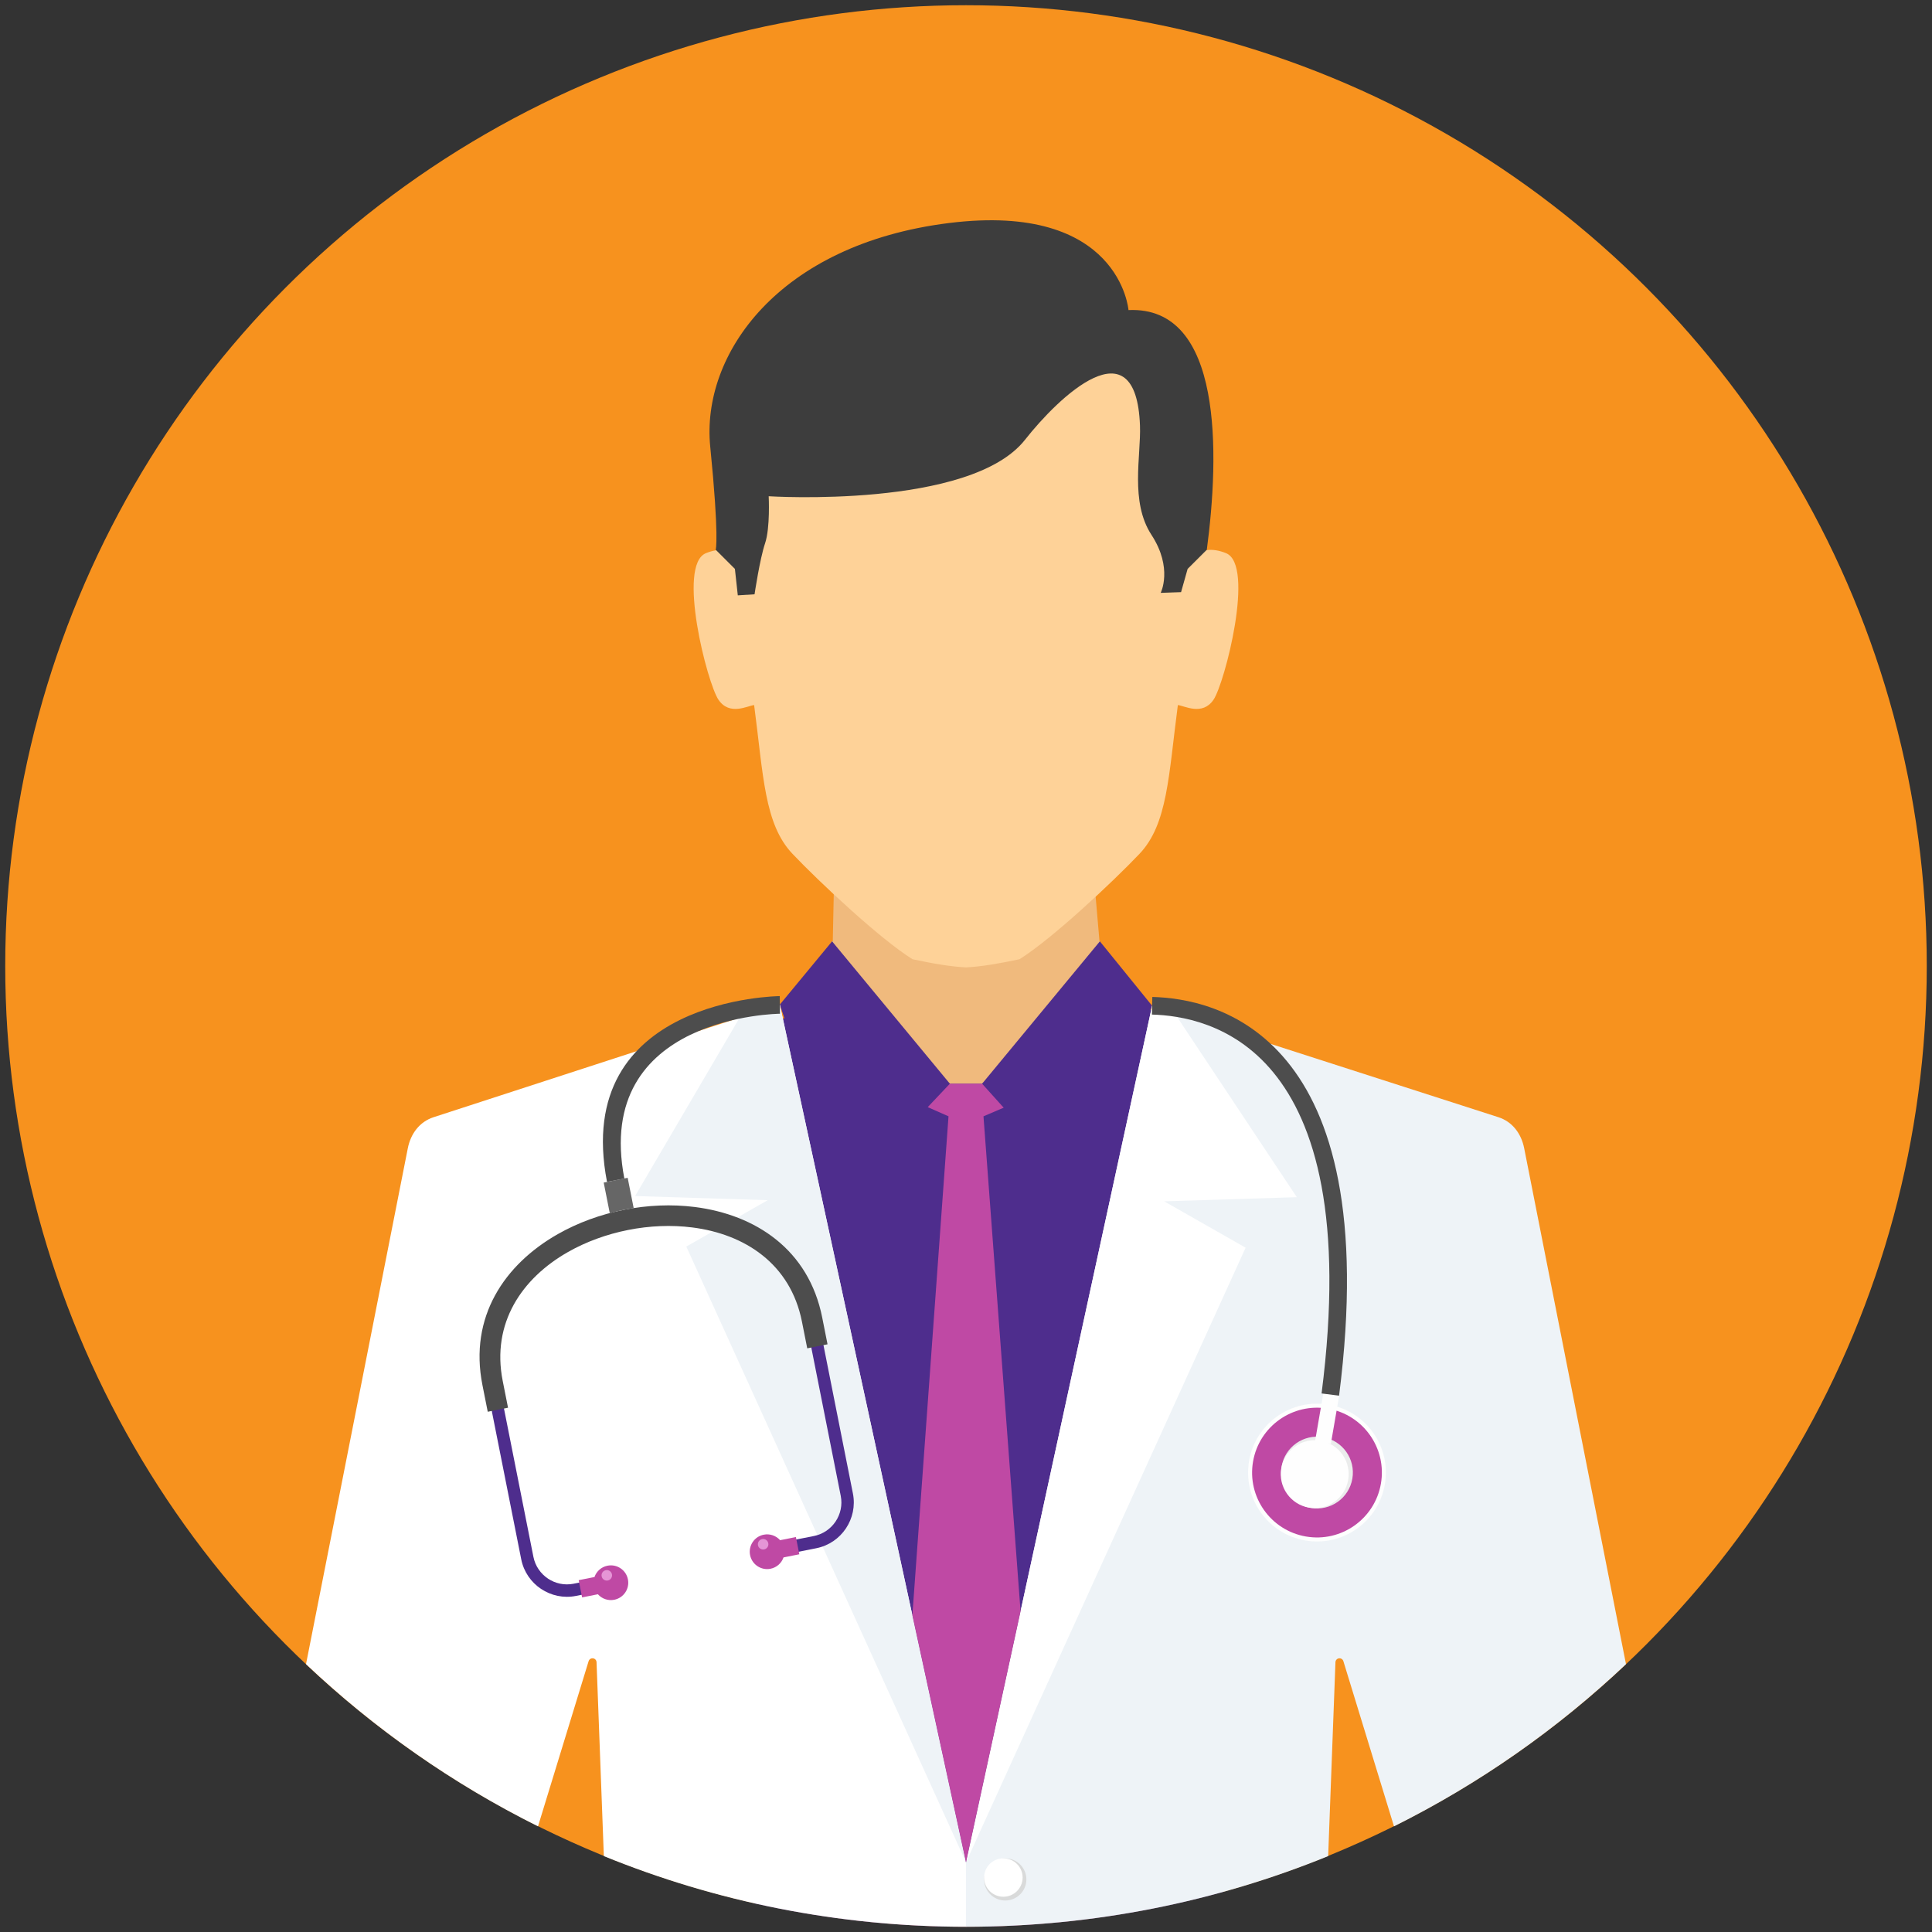 <?xml version="1.0" encoding="utf-8"?>
<!-- Generator: Adobe Illustrator 23.0.6, SVG Export Plug-In . SVG Version: 6.00 Build 0)  -->
<svg version="1.1" id="Layer_1" xmlns="http://www.w3.org/2000/svg" xmlns:xlink="http://www.w3.org/1999/xlink" x="0px" y="0px"
	 viewBox="0 0 479.268 479.268" style="enable-background:new 0 0 479.268 479.268;" xml:space="preserve">
<rect x="0" y="0" width="479.268" height="479.268" fill="#333333" stroke="none"/>
<style type="text/css">
	.st0{fill:#F7921E;}
	.st1{fill:#B3B3B3;}
	.st2{fill:#F0BA7D;}
	.st3{fill:#FED298;}
	.st4{fill:#4E2D8D;}
	.st5{fill:#FFFFFF;}
	.st6{fill:#EEF3F7;}
	.st7{fill:#D9DADA;}
	.st8{fill:#3D3D3D;}
	.st9{fill:#BF49A4;}
	.st10{fill:#FEFEFE;}
	.st11{fill:#EBECEC;}
	.st12{fill:#4D4D4D;}
	.st13{fill:#666666;}
	.st14{fill:#E595D6;}
</style>
<g>
	<circle class="st0" cx="239.634" cy="239.633" r="238.337"/>
	<path class="st1" d="M206.414,233.518c22.144,0,44.288,0,66.43,0l0.363,4.541l-32.464,49.216l-34.874-49.702l0.544-4.052
		L206.414,233.518L206.414,233.518z"/>
	<path class="st2" d="M206.842,221.172l-0.575,27.762l-47.1,25.756v94.409h79.289h79.278v-94.41l-43.772-27.207l-2.404-27.757
		L206.842,221.172L206.842,221.172L206.842,221.172z"/>
	<path class="st3" d="M185.078,140.214c0,0-2.701-5.934-9.952-2.993c-7.253,2.937,0.326,32.26,3.097,36.351
		c2.769,4.089,7.227,1.492,8.851,1.33c2.309,17.481,2.515,29.529,9.512,36.9c6.628,6.979,21.801,21.202,29.795,26.162
		c5.414,1.143,9.453,1.815,13.252,2.016c3.798-0.201,7.84-0.874,13.252-2.016c7.993-4.958,23.169-19.184,29.795-26.162
		c6.996-7.371,7.203-19.416,9.512-36.9c1.624,0.163,6.082,2.759,8.851-1.33c2.771-4.091,10.35-33.415,3.097-36.351
		c-7.253-2.942-9.952,2.993-9.952,2.993s7.168-23.027-5.573-45.692c-8.731-15.535-28.644-23.592-48.982-24.183
		c-20.338,0.591-40.251,8.648-48.982,24.183c-12.741,22.666-5.573,45.692-5.573,45.692H185.078L185.078,140.214z"/>
	<path class="st4" d="M183.169,257.101l11.279-4.443l9.089-8.168l32.094,24.341h7.993l32.104-24.37l20.365,12.642l35.389,60.153
		l-28.026,152.056c-20.316,5.634-41.718,8.658-63.828,8.658c-18.033,0-35.593-2.016-52.479-5.809l-50.233-150.099l46.251-64.96
		L183.169,257.101z"/>
	<g>
		<path class="st4" d="M285.801,249.496l-12.957-15.978l-29.216,35.315l25.078,27.865L285.801,249.496z"/>
		<path class="st4" d="M193.441,249.214l12.974-15.697l29.218,35.315l-26.074,27.578L193.441,249.214z"/>
	</g>
	<path class="st5" d="M193.443,249.214l-85.88,27.928c-3.492,1.133-5.686,4.103-6.397,7.708L75.912,412.825
		c17.007,16.083,36.384,29.679,57.549,40.229l12.555-40.973c0.146-0.47,0.593-0.763,1.082-0.705c0.487,0.058,0.857,0.448,0.884,0.94
		l1.813,48.122c27.726,11.298,58.053,17.532,89.842,17.532v-15.978l-46.191-212.777L193.443,249.214z"/>
	<g>
		<path class="st6" d="M193.443,249.214l-9.836,3.022l-26.059,44.464l32.897,1.031l-20.196,11.499l69.388,152.764l-46.191-212.778
			L193.443,249.214z"/>
		<path class="st6" d="M285.801,249.496l85.906,27.646c3.498,1.126,5.684,4.103,6.395,7.708l25.255,127.977
			c-17.009,16.083-36.387,29.68-57.552,40.231l-12.557-40.975c-0.144-0.47-0.596-0.763-1.082-0.705
			c-0.487,0.058-0.854,0.45-0.883,0.94l-1.808,48.122c-27.726,11.298-58.053,17.532-89.84,17.532h-0.002v-15.978L285.8,249.498
			L285.801,249.496z"/>
	</g>
	<path class="st5" d="M285.801,249.496l5.46,1.661l30.438,45.824l-32.897,1.033l20.198,11.5l-69.366,152.481L285.8,249.498
		L285.801,249.496L285.801,249.496L285.801,249.496z"/>
	<path class="st7" d="M249.368,460.994c-2.896,0-5.244,2.342-5.244,5.229c0,2.891,2.35,5.232,5.244,5.232
		c2.895,0,5.244-2.342,5.244-5.232C254.612,463.335,252.262,460.994,249.368,460.994z"/>
	<path class="st8" d="M287.932,147.07l5.054-0.177l1.626-5.767l4.76-4.75c3.144-23.674,4.07-60.519-19.427-59.455
		c0,0-2.119-26.865-44.503-21.599c-42.387,5.268-61.538,32.63-59.256,55.459c2.28,22.828,1.361,25.594,1.361,25.594l4.76,4.752
		l0.718,6.56l4.157-0.263c0,0,1.303-8.78,2.608-12.642c1.305-3.861,0.897-11.678,0.897-11.678s50.064,3.19,63.594-14.02
		c8.356-10.628,27.546-29.042,28.512-3.54c0.287,7.563-2.525,18.898,2.855,27.147c5.382,8.251,2.283,14.378,2.283,14.378h0.002
		V147.07z"/>
	<path class="st9" d="M239.634,461.992l13.533-62.288l-9.197-122.782l5.011-2.139l-5.356-5.95h-7.993l-5.493,5.811l5.156,2.278
		l-8.967,123.775L239.634,461.992L239.634,461.992L239.634,461.992z"/>
	<path class="st5" d="M248.902,460.994c-2.638,0-4.779,2.132-4.779,4.762c0,2.633,2.14,4.767,4.779,4.767
		c2.636,0,4.779-2.133,4.779-4.767C253.68,463.127,251.537,460.994,248.902,460.994z"/>
	<path class="st10" d="M323.793,382.141c-9.301-1.606-15.539-10.449-13.934-19.747c1.606-9.299,10.449-15.541,19.747-13.936
		c9.301,1.606,15.539,10.451,13.934,19.751c-1.606,9.298-10.449,15.539-19.749,13.933L323.793,382.141L323.793,382.141z"/>
	<path class="st9" d="M323.962,381.16c-8.759-1.513-14.634-9.836-13.121-18.598c1.513-8.76,9.839-14.635,18.6-13.124
		c8.759,1.513,14.634,9.841,13.121,18.6c-1.513,8.762-9.839,14.634-18.6,13.121V381.16z"/>
	<path class="st11" d="M325.185,374.078c-4.845-0.835-8.096-5.446-7.261-10.292c0.835-4.847,5.446-8.096,10.29-7.261
		c4.847,0.837,8.098,5.442,7.261,10.29c-0.835,4.845-5.445,8.096-10.29,7.261V374.078z"/>
	<path class="st10" d="M326.232,357.48l3.913,0.676l2.104-12.187l-3.913-0.676L326.232,357.48z"/>
	<path class="st4" d="M195.169,385.522l7.333-1.455c3.116-0.62,5.696-2.453,7.343-4.915c1.642-2.462,2.356-5.546,1.736-8.663
		l-8.624-43.448c-3.256-16.395-16.081-24.756-30.737-26.609c-5.616-0.71-11.504-0.452-17.208,0.678
		c-5.709,1.129-11.243,3.137-16.16,5.936c-12.805,7.294-21.435,19.903-18.175,36.324l8.624,43.449
		c0.62,3.116,2.457,5.694,4.917,7.341l0.007-0.002c2.462,1.647,5.542,2.356,8.658,1.738l7.329-1.455l-0.6-3.022l-7.331,1.455
		c-2.285,0.453-4.548-0.07-6.351-1.273l0.002-0.002c-1.804-1.208-3.152-3.099-3.607-5.382l-8.624-43.449
		c-2.958-14.901,4.949-26.386,16.666-33.055c4.631-2.639,9.853-4.532,15.243-5.602c5.391-1.068,10.941-1.309,16.231-0.641
		c13.415,1.695,25.146,9.292,28.096,24.164l8.626,43.449c0.452,2.283-0.072,4.544-1.276,6.351c-1.208,1.802-3.099,3.151-5.385,3.602
		l-7.333,1.455l0.6,3.022L195.169,385.522L195.169,385.522L195.169,385.522z"/>
	<path class="st12" d="M205.284,333.48l-1.317-6.636c-3.354-16.903-16.551-25.519-31.618-27.427
		c-5.725-0.722-11.721-0.464-17.532,0.69c-5.811,1.15-11.452,3.198-16.462,6.049c-13.17,7.5-22.041,20.484-18.68,37.417l1.319,6.636
		l5.033-1.002l-1.317-6.636c-2.855-14.392,4.811-25.503,16.163-31.967c4.538-2.583,9.655-4.436,14.94-5.485
		c5.283-1.049,10.725-1.285,15.908-0.63c12.998,1.642,24.362,8.984,27.215,23.352l1.317,6.636l5.035-1L205.284,333.48z"/>
	<g>
		<path class="st9" d="M144.395,396.264l3.923-0.779c0.985,1.105,2.509,1.672,4.062,1.365c2.334-0.464,3.851-2.73,3.387-5.066
			c-0.462-2.332-2.73-3.849-5.064-3.385c-1.557,0.307-2.746,1.416-3.232,2.813l-3.921,0.777l0.847,4.273L144.395,396.264z"/>
		<path class="st9" d="M198.286,385.568l-3.919,0.779c-0.487,1.396-1.677,2.503-3.231,2.813c-2.334,0.462-4.6-1.053-5.064-3.389
			c-0.462-2.332,1.053-4.6,3.385-5.062c1.554-0.307,3.08,0.263,4.06,1.365l3.92-0.779L198.286,385.568z"/>
	</g>
	<path class="st13" d="M157.201,299.715l-1.496-7.537l-2.975,0.591l-2.971,0.589l1.513,7.612c1.133-0.331,2.28-0.612,3.438-0.842
		C155.536,299.964,156.365,299.829,157.201,299.715z"/>
	<g>
		<path class="st14" d="M150.784,392.07c0.706-0.14,1.165-0.829,1.024-1.531c-0.14-0.707-0.823-1.167-1.532-1.027
			c-0.707,0.14-1.165,0.827-1.024,1.531c0.141,0.705,0.825,1.167,1.532,1.024V392.07z"/>
		<path class="st14" d="M189.564,384.357c0.705-0.14,1.162-0.827,1.022-1.53c-0.14-0.708-0.823-1.167-1.532-1.027
			c-0.707,0.14-1.165,0.827-1.024,1.533C188.168,384.04,188.855,384.498,189.564,384.357z"/>
	</g>
	<path class="st10" d="M324.709,373.996c-4.583-0.79-7.657-5.148-6.867-9.735c0.79-4.581,5.146-7.657,9.73-6.864
		c4.583,0.79,7.659,5.148,6.867,9.73c-0.792,4.583-5.15,7.659-9.732,6.869H324.709z"/>
	<g>
		<path class="st12" d="M193.485,251.475c-0.131,0.002-46.42,0.385-38.602,40.883l-4.305,0.823
			c-8.814-45.655,42.709-46.076,42.855-46.078L193.485,251.475z"/>
		<path class="st12" d="M285.852,247.31c7.552,0.204,22.151,2.262,33.388,15.931c10.996,13.376,18.705,37.941,12.941,82.979
			l-4.339-0.548c5.58-43.592-1.63-67.063-11.977-79.652c-10.11-12.3-23.292-14.153-30.112-14.337l0.102-4.373H285.852z"/>
	</g>
</g>
</svg>
